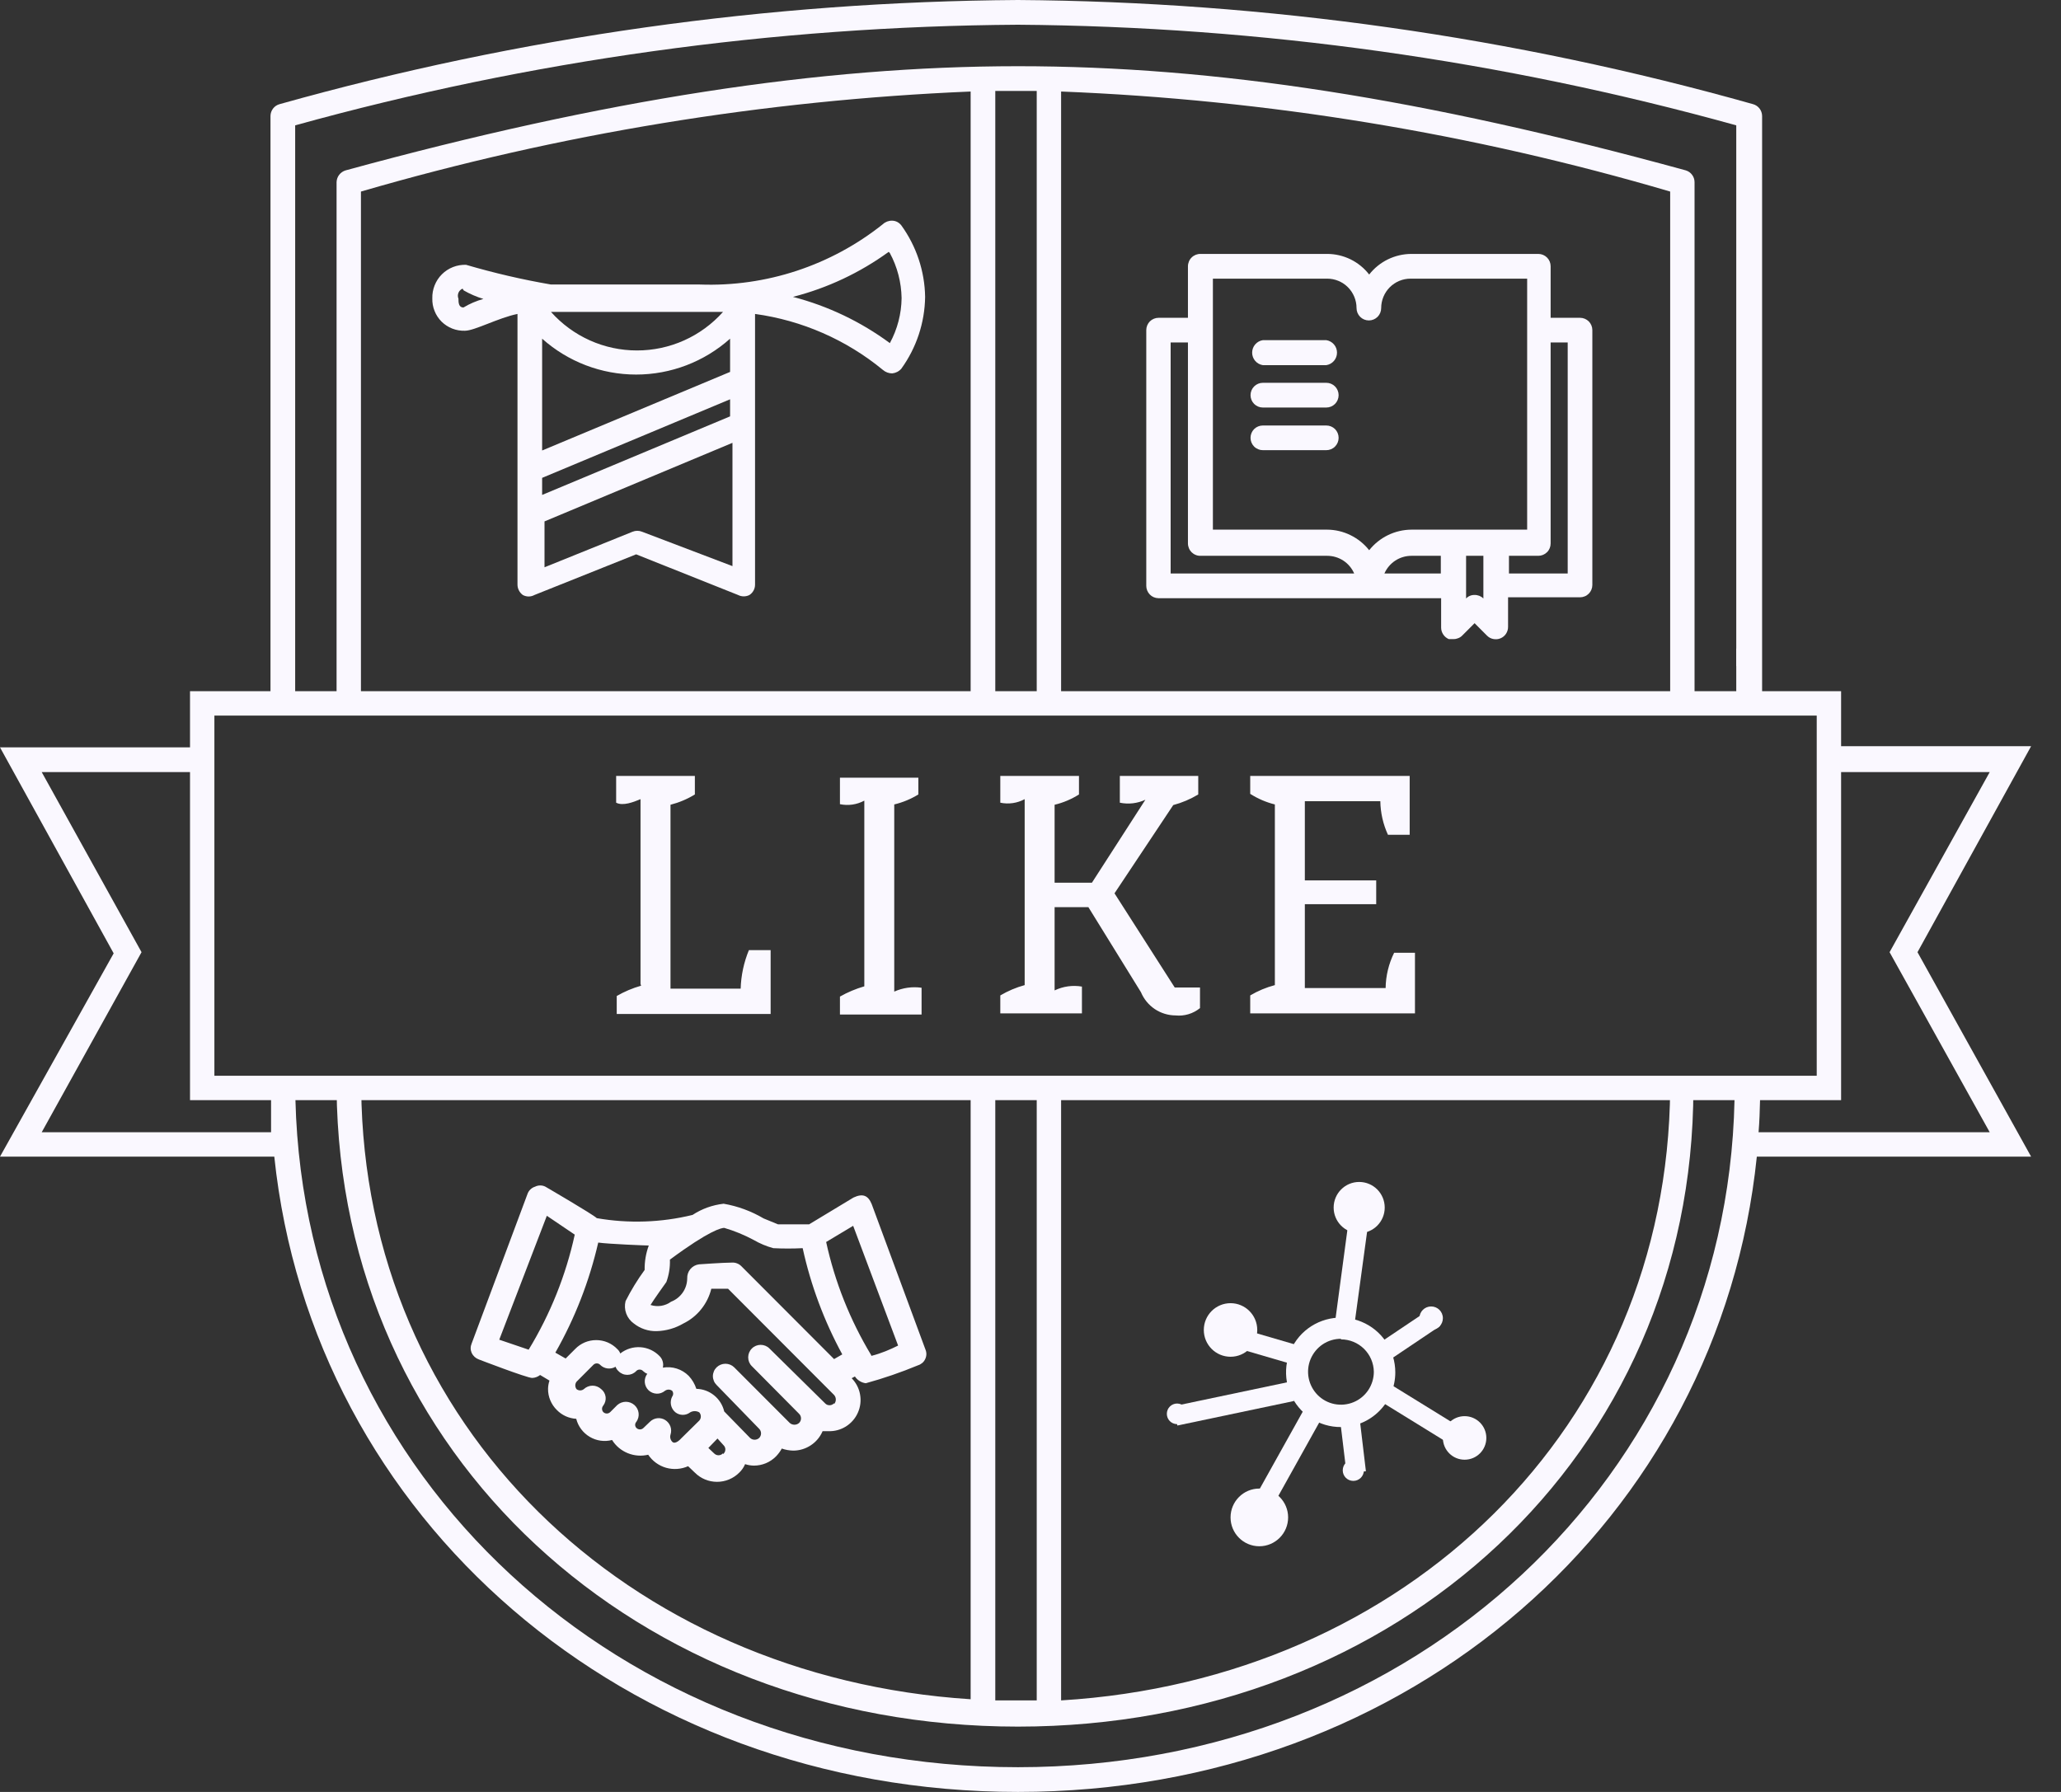 <?xml version="1.0" encoding="UTF-8"?> <svg xmlns="http://www.w3.org/2000/svg" width="46" height="40" viewBox="0 0 46 40" fill="none"><rect x="0" y="0" width="46" height="40" fill="#333333" stroke="none"/> <g clip-path="url(#clip0)"> <path d="M28.186 8.151H29.602C29.668 8.141 29.729 8.107 29.773 8.056C29.817 8.005 29.841 7.939 29.841 7.872C29.841 7.804 29.817 7.739 29.773 7.688C29.729 7.637 29.668 7.603 29.602 7.593H28.186C28.119 7.603 28.059 7.637 28.015 7.688C27.971 7.739 27.947 7.804 27.947 7.872C27.947 7.939 27.971 8.005 28.015 8.056C28.059 8.107 28.119 8.141 28.186 8.151V8.151Z" fill="#FAF8FF"></path> <path d="M28.186 9.097H29.602C29.675 9.097 29.745 9.068 29.797 9.016C29.848 8.964 29.877 8.894 29.877 8.821C29.877 8.748 29.848 8.678 29.797 8.626C29.745 8.574 29.675 8.545 29.602 8.545H28.186C28.113 8.545 28.043 8.574 27.991 8.626C27.94 8.678 27.911 8.748 27.911 8.821C27.911 8.894 27.94 8.964 27.991 9.016C28.043 9.068 28.113 9.097 28.186 9.097V9.097Z" fill="#FAF8FF"></path> <path d="M28.186 10.049H29.602C29.675 10.049 29.745 10.02 29.797 9.968C29.848 9.917 29.877 9.847 29.877 9.773C29.877 9.7 29.848 9.63 29.797 9.578C29.745 9.527 29.675 9.498 29.602 9.498H28.186C28.113 9.498 28.043 9.527 27.991 9.578C27.94 9.63 27.911 9.7 27.911 9.773C27.911 9.847 27.94 9.917 27.991 9.968C28.043 10.02 28.113 10.049 28.186 10.049Z" fill="#FAF8FF"></path> <path d="M25.852 13.353H32.165V14.01C32.165 14.065 32.182 14.118 32.212 14.163C32.242 14.209 32.285 14.244 32.335 14.266H32.44C32.476 14.267 32.512 14.26 32.546 14.246C32.58 14.233 32.611 14.213 32.636 14.187L32.912 13.911L33.187 14.187C33.226 14.227 33.275 14.254 33.329 14.264C33.383 14.275 33.439 14.27 33.49 14.249C33.541 14.228 33.584 14.192 33.614 14.146C33.644 14.099 33.66 14.045 33.659 13.99V13.333H35.265C35.301 13.333 35.337 13.326 35.37 13.312C35.404 13.299 35.434 13.278 35.46 13.252C35.485 13.227 35.505 13.197 35.519 13.163C35.533 13.13 35.54 13.094 35.54 13.057V7.369C35.54 7.296 35.511 7.226 35.46 7.174C35.408 7.123 35.338 7.094 35.265 7.094H34.609V5.944C34.609 5.871 34.581 5.801 34.529 5.749C34.477 5.697 34.407 5.668 34.334 5.668H31.503C31.321 5.668 31.141 5.71 30.978 5.789C30.814 5.869 30.671 5.985 30.559 6.128C30.448 5.985 30.306 5.869 30.143 5.789C29.981 5.71 29.802 5.668 29.621 5.668H26.796C26.759 5.667 26.723 5.674 26.689 5.687C26.655 5.701 26.623 5.721 26.597 5.747C26.571 5.772 26.55 5.803 26.536 5.837C26.522 5.871 26.514 5.907 26.514 5.944V7.094H25.859C25.786 7.094 25.716 7.123 25.664 7.174C25.613 7.226 25.584 7.296 25.584 7.369V13.077C25.584 13.149 25.612 13.218 25.662 13.27C25.712 13.322 25.78 13.351 25.852 13.353V13.353ZM30.899 12.801C30.951 12.684 31.035 12.584 31.142 12.514C31.249 12.444 31.375 12.407 31.503 12.407H32.158V12.801H30.899ZM33.108 13.36C33.083 13.334 33.052 13.314 33.018 13.3C32.984 13.287 32.948 13.28 32.912 13.281C32.876 13.28 32.841 13.286 32.808 13.3C32.776 13.313 32.746 13.334 32.722 13.36V12.407H33.108V13.36ZM34.99 7.645V12.801H33.679V12.407H34.334C34.407 12.407 34.477 12.378 34.529 12.326C34.581 12.275 34.609 12.204 34.609 12.131V7.645H34.99ZM27.071 6.22H29.621C29.795 6.22 29.962 6.289 30.085 6.412C30.208 6.536 30.277 6.703 30.277 6.877C30.277 6.95 30.306 7.02 30.357 7.072C30.409 7.124 30.479 7.153 30.552 7.153C30.625 7.153 30.695 7.124 30.747 7.072C30.798 7.02 30.827 6.95 30.827 6.877C30.827 6.703 30.896 6.536 31.019 6.412C31.142 6.289 31.309 6.22 31.483 6.22H34.085V11.823H31.503C31.321 11.824 31.142 11.866 30.979 11.945C30.815 12.025 30.672 12.14 30.559 12.282C30.447 12.14 30.304 12.025 30.142 11.946C29.98 11.866 29.802 11.824 29.621 11.823H27.071V6.22ZM26.128 7.645H26.514V12.131C26.514 12.168 26.522 12.204 26.536 12.238C26.55 12.272 26.571 12.303 26.597 12.329C26.623 12.354 26.655 12.375 26.689 12.388C26.723 12.402 26.759 12.408 26.796 12.407H29.621C29.749 12.407 29.875 12.444 29.982 12.514C30.089 12.584 30.173 12.684 30.224 12.801H26.128V7.645Z" fill="#FAF8FF"></path> <path d="M19.455 26.877C19.376 26.686 19.258 26.634 19.049 26.732L18.059 27.33C17.757 27.33 17.403 27.33 17.364 27.33L17.043 27.198C16.768 27.036 16.466 26.924 16.151 26.87C15.903 26.898 15.665 26.983 15.457 27.12C14.757 27.291 14.029 27.315 13.32 27.192C13.234 27.107 12.172 26.489 12.172 26.489C12.137 26.471 12.098 26.462 12.058 26.462C12.018 26.462 11.979 26.471 11.943 26.489C11.904 26.501 11.868 26.522 11.838 26.551C11.809 26.579 11.786 26.614 11.773 26.653L10.527 29.99C10.513 30.023 10.505 30.059 10.505 30.095C10.505 30.131 10.513 30.167 10.527 30.2C10.559 30.267 10.615 30.319 10.685 30.345C10.685 30.345 11.76 30.759 11.878 30.759C11.942 30.757 12.004 30.733 12.055 30.693L12.264 30.818C12.244 30.877 12.233 30.939 12.232 31.002C12.231 31.09 12.248 31.177 12.282 31.258C12.316 31.339 12.365 31.413 12.428 31.474C12.543 31.592 12.697 31.662 12.861 31.671C12.882 31.755 12.92 31.834 12.972 31.903C13.024 31.972 13.088 32.03 13.163 32.074C13.237 32.118 13.319 32.147 13.405 32.159C13.49 32.171 13.577 32.166 13.661 32.144C13.744 32.277 13.866 32.379 14.011 32.438C14.156 32.497 14.315 32.509 14.467 32.473C14.562 32.614 14.703 32.717 14.866 32.764C15.029 32.81 15.203 32.798 15.358 32.729L15.509 32.873C15.64 33.005 15.818 33.078 16.004 33.078C16.189 33.078 16.367 33.005 16.499 32.873C16.555 32.82 16.6 32.755 16.63 32.683C16.693 32.704 16.76 32.715 16.826 32.716C16.918 32.716 17.008 32.698 17.093 32.663C17.177 32.628 17.253 32.577 17.318 32.512C17.369 32.459 17.414 32.4 17.449 32.335C17.531 32.364 17.618 32.379 17.705 32.381C17.844 32.381 17.981 32.339 18.097 32.262C18.214 32.185 18.305 32.076 18.36 31.947H18.485C18.624 31.953 18.761 31.916 18.879 31.843C18.997 31.769 19.091 31.662 19.147 31.534C19.204 31.407 19.221 31.266 19.196 31.128C19.172 30.991 19.106 30.865 19.009 30.765L19.081 30.726C19.108 30.767 19.144 30.802 19.186 30.828C19.228 30.854 19.275 30.871 19.324 30.877C19.721 30.768 20.111 30.634 20.491 30.476C20.526 30.465 20.558 30.447 20.586 30.423C20.614 30.399 20.636 30.369 20.651 30.335C20.667 30.302 20.675 30.265 20.676 30.229C20.676 30.192 20.669 30.155 20.654 30.121L19.455 26.877ZM12.205 27.139L12.828 27.56C12.63 28.467 12.282 29.335 11.799 30.128L11.143 29.905L12.205 27.139ZM15.004 32.184C14.984 32.163 14.97 32.138 14.963 32.11C14.956 32.083 14.957 32.053 14.965 32.026C14.985 31.966 14.984 31.901 14.963 31.841C14.941 31.782 14.9 31.731 14.847 31.698C14.794 31.665 14.732 31.651 14.67 31.658C14.608 31.665 14.55 31.693 14.506 31.737L14.362 31.875C14.341 31.896 14.313 31.908 14.283 31.908C14.254 31.908 14.225 31.896 14.204 31.875C14.187 31.857 14.176 31.832 14.176 31.806C14.176 31.78 14.187 31.756 14.204 31.737C14.244 31.68 14.262 31.61 14.253 31.541C14.245 31.472 14.211 31.409 14.159 31.363C14.106 31.317 14.039 31.291 13.969 31.291C13.899 31.291 13.831 31.317 13.778 31.363L13.621 31.52C13.6 31.541 13.572 31.553 13.543 31.553C13.513 31.553 13.485 31.541 13.464 31.52C13.447 31.5 13.437 31.475 13.437 31.448C13.437 31.422 13.447 31.396 13.464 31.376C13.506 31.321 13.525 31.251 13.517 31.183C13.508 31.113 13.473 31.051 13.418 31.008C13.366 30.959 13.296 30.931 13.225 30.931C13.153 30.931 13.084 30.959 13.031 31.008C13.008 31.027 12.979 31.037 12.949 31.037C12.919 31.037 12.891 31.027 12.867 31.008C12.85 30.984 12.84 30.956 12.84 30.926C12.84 30.896 12.85 30.868 12.867 30.844L13.241 30.469C13.251 30.458 13.263 30.449 13.277 30.443C13.29 30.437 13.305 30.434 13.32 30.434C13.335 30.434 13.349 30.437 13.363 30.443C13.376 30.449 13.388 30.458 13.398 30.469C13.443 30.513 13.5 30.54 13.562 30.547C13.624 30.554 13.686 30.541 13.739 30.509C13.752 30.547 13.775 30.581 13.805 30.607C13.83 30.634 13.861 30.654 13.895 30.669C13.928 30.683 13.965 30.69 14.001 30.69C14.038 30.69 14.074 30.683 14.108 30.669C14.142 30.654 14.172 30.634 14.198 30.607C14.208 30.596 14.22 30.587 14.233 30.581C14.247 30.575 14.262 30.572 14.277 30.572C14.291 30.572 14.306 30.575 14.32 30.581C14.333 30.587 14.345 30.596 14.355 30.607C14.382 30.633 14.413 30.653 14.447 30.666C14.406 30.72 14.386 30.787 14.391 30.855C14.396 30.922 14.426 30.986 14.474 31.033C14.523 31.08 14.587 31.107 14.655 31.11C14.722 31.113 14.788 31.09 14.84 31.047C14.864 31.029 14.893 31.019 14.922 31.019C14.952 31.019 14.981 31.029 15.004 31.047C15.018 31.066 15.025 31.087 15.025 31.11C15.025 31.132 15.018 31.154 15.004 31.172C14.973 31.23 14.963 31.298 14.976 31.363C14.989 31.427 15.025 31.486 15.076 31.527C15.123 31.563 15.181 31.583 15.24 31.583C15.3 31.583 15.357 31.563 15.404 31.527C15.435 31.509 15.47 31.5 15.506 31.5C15.541 31.5 15.576 31.509 15.607 31.527C15.63 31.552 15.642 31.585 15.642 31.619C15.642 31.653 15.63 31.686 15.607 31.711L15.201 32.111C15.201 32.111 15.076 32.256 15.004 32.184ZM16.138 32.44C16.125 32.454 16.11 32.465 16.092 32.473C16.075 32.481 16.056 32.485 16.037 32.485C16.017 32.485 15.999 32.481 15.981 32.473C15.964 32.465 15.948 32.454 15.935 32.44L15.81 32.322L16.014 32.111L16.151 32.263C16.165 32.276 16.175 32.292 16.181 32.309C16.188 32.327 16.191 32.345 16.189 32.364C16.188 32.383 16.183 32.401 16.174 32.417C16.165 32.434 16.153 32.448 16.138 32.46V32.44ZM18.616 31.323C18.603 31.337 18.587 31.349 18.57 31.357C18.552 31.364 18.534 31.368 18.514 31.368C18.495 31.368 18.476 31.364 18.459 31.357C18.441 31.349 18.426 31.337 18.413 31.323L17.174 30.102C17.122 30.049 17.051 30.02 16.977 30.02C16.904 30.02 16.833 30.049 16.781 30.102C16.728 30.154 16.699 30.225 16.699 30.299C16.699 30.373 16.728 30.444 16.781 30.496L17.836 31.56C17.863 31.587 17.878 31.623 17.878 31.662C17.878 31.7 17.863 31.736 17.836 31.763C17.807 31.789 17.77 31.803 17.731 31.803C17.692 31.803 17.655 31.789 17.626 31.763L16.387 30.522C16.335 30.471 16.264 30.442 16.191 30.442C16.117 30.442 16.047 30.471 15.994 30.522C15.968 30.548 15.947 30.578 15.933 30.612C15.919 30.646 15.911 30.682 15.911 30.719C15.911 30.756 15.919 30.792 15.933 30.826C15.947 30.86 15.968 30.89 15.994 30.916L16.945 31.895C16.971 31.922 16.986 31.958 16.986 31.997C16.986 32.035 16.971 32.071 16.945 32.098C16.917 32.124 16.88 32.138 16.843 32.138C16.805 32.138 16.769 32.124 16.741 32.098L16.164 31.507C16.131 31.366 16.052 31.239 15.939 31.148C15.826 31.056 15.687 31.005 15.542 31.002C15.507 30.894 15.449 30.795 15.371 30.712C15.297 30.638 15.206 30.582 15.105 30.55C15.005 30.518 14.898 30.511 14.794 30.529C14.805 30.483 14.804 30.436 14.791 30.391C14.779 30.346 14.755 30.305 14.722 30.272C14.609 30.155 14.457 30.084 14.295 30.073C14.132 30.062 13.972 30.112 13.844 30.213C13.831 30.175 13.808 30.142 13.778 30.115C13.717 30.051 13.644 30.001 13.563 29.966C13.482 29.932 13.395 29.914 13.306 29.914C13.218 29.914 13.131 29.932 13.05 29.966C12.969 30.001 12.896 30.051 12.835 30.115L12.625 30.325L12.395 30.194C12.832 29.426 13.154 28.598 13.352 27.737C13.582 27.77 14.421 27.803 14.48 27.803C14.416 27.977 14.385 28.162 14.388 28.348C14.227 28.568 14.085 28.801 13.962 29.044C13.939 29.136 13.944 29.233 13.977 29.322C14.01 29.411 14.069 29.488 14.146 29.543C14.291 29.658 14.472 29.719 14.657 29.714C14.867 29.708 15.072 29.649 15.253 29.543C15.407 29.468 15.543 29.359 15.65 29.225C15.758 29.091 15.835 28.935 15.876 28.768H16.25L18.616 31.139C18.641 31.167 18.655 31.203 18.655 31.241C18.655 31.279 18.641 31.315 18.616 31.343V31.323ZM18.616 30.338L16.545 28.263C16.517 28.235 16.484 28.214 16.448 28.201C16.412 28.187 16.373 28.181 16.335 28.184C16.145 28.184 15.601 28.223 15.601 28.223C15.525 28.233 15.457 28.271 15.408 28.329C15.359 28.388 15.335 28.462 15.338 28.538C15.337 28.651 15.302 28.761 15.238 28.853C15.173 28.946 15.083 29.017 14.978 29.057C14.913 29.105 14.837 29.136 14.757 29.149C14.678 29.161 14.596 29.155 14.519 29.13C14.591 29.011 14.854 28.643 14.873 28.617C14.931 28.457 14.958 28.288 14.952 28.118C15.837 27.461 16.105 27.409 16.164 27.409C16.392 27.476 16.611 27.566 16.82 27.678C16.958 27.758 17.105 27.82 17.259 27.862C17.477 27.873 17.696 27.873 17.915 27.862C18.096 28.69 18.394 29.488 18.799 30.233L18.616 30.338ZM19.442 30.246C18.972 29.466 18.633 28.614 18.439 27.724L19.042 27.363L20.045 30.036C19.875 30.121 19.665 30.213 19.448 30.266L19.442 30.246Z" fill="#FAF8FF"></path> <path d="M10.376 7.383C10.593 7.383 11.124 7.094 11.55 7.008V13.051C11.55 13.096 11.561 13.14 11.582 13.18C11.602 13.22 11.632 13.254 11.668 13.281C11.708 13.303 11.753 13.315 11.799 13.315C11.845 13.315 11.89 13.303 11.93 13.281L14.198 12.374L16.472 13.281C16.512 13.302 16.556 13.312 16.6 13.312C16.645 13.312 16.689 13.302 16.728 13.281C16.766 13.256 16.797 13.222 16.819 13.182C16.841 13.142 16.852 13.097 16.852 13.051V7.008C17.9 7.152 18.887 7.584 19.704 8.256C19.762 8.307 19.837 8.335 19.914 8.335C19.992 8.327 20.065 8.29 20.117 8.23C20.454 7.763 20.64 7.204 20.648 6.627C20.639 6.053 20.453 5.496 20.117 5.031C20.093 5 20.062 4.974 20.027 4.955C19.992 4.937 19.953 4.927 19.914 4.926C19.836 4.924 19.761 4.952 19.704 5.005C18.547 5.928 17.098 6.406 15.62 6.351H12.297C11.658 6.241 11.025 6.094 10.402 5.911C10.303 5.908 10.204 5.925 10.111 5.961C10.019 5.997 9.934 6.052 9.864 6.122C9.793 6.192 9.738 6.276 9.701 6.369C9.664 6.461 9.646 6.561 9.649 6.66C9.646 6.756 9.663 6.852 9.699 6.941C9.734 7.031 9.788 7.112 9.856 7.18C9.924 7.247 10.006 7.3 10.095 7.335C10.185 7.37 10.28 7.386 10.376 7.383ZM12.1 10.667L16.295 8.913V9.294L12.1 11.048V10.667ZM16.295 8.302L12.1 10.056V7.56C12.678 8.076 13.424 8.361 14.198 8.361C14.971 8.361 15.718 8.076 16.295 7.56V8.302ZM14.329 11.869C14.261 11.842 14.187 11.842 14.119 11.869L12.153 12.663V11.639L16.348 9.885V12.637L14.329 11.869ZM19.861 5.649C20.028 5.958 20.117 6.302 20.123 6.654C20.119 7.005 20.029 7.35 19.861 7.659C19.212 7.18 18.478 6.83 17.698 6.627C18.467 6.43 19.192 6.089 19.835 5.622L19.861 5.649ZM16.138 6.962C15.896 7.233 15.6 7.45 15.27 7.598C14.938 7.747 14.58 7.823 14.217 7.823C13.855 7.823 13.496 7.747 13.165 7.598C12.835 7.45 12.539 7.233 12.297 6.962H16.138ZM10.35 6.483C10.489 6.563 10.636 6.626 10.789 6.673C10.633 6.716 10.483 6.78 10.344 6.864C10.239 6.864 10.232 6.759 10.232 6.667C10.215 6.625 10.215 6.578 10.232 6.536C10.249 6.494 10.282 6.461 10.324 6.443L10.35 6.483Z" fill="#FAF8FF"></path> <path d="M8.056 15.704V4.276C12.486 2.986 17.055 2.237 21.664 2.043V15.704H22.214V2.03H23.139V15.704H23.683V2.043C28.288 2.225 32.854 2.975 37.277 4.276V15.704H37.821V4.066C37.821 4.007 37.802 3.949 37.766 3.902C37.731 3.854 37.681 3.82 37.625 3.803C31.758 2.194 27.137 1.478 22.719 1.478C18.301 1.478 13.496 2.22 7.715 3.803C7.658 3.82 7.607 3.854 7.571 3.901C7.534 3.948 7.514 4.006 7.512 4.066V15.704H8.056Z" fill="#FAF8FF"></path> <path d="M37.277 24.302C37.225 31.849 31.378 37.491 23.683 37.957V24.302H23.139V37.957H22.719H22.214V24.302H21.664V37.931C14.001 37.438 8.128 31.809 8.062 24.302H7.512C7.584 32.473 14.237 38.542 22.719 38.542C31.201 38.542 37.795 32.473 37.795 24.302H37.277Z" fill="#FAF8FF"></path> <path d="M42.797 21.255L45.333 16.657H41.092V15.429H39.329V2.588C39.328 2.528 39.308 2.47 39.271 2.422C39.235 2.375 39.184 2.341 39.126 2.325C33.785 0.82 28.267 0.039 22.719 0C17.147 0.037 11.605 0.819 6.24 2.325C6.182 2.341 6.131 2.375 6.095 2.422C6.058 2.47 6.038 2.528 6.037 2.588V15.429H4.241V16.683H0L2.537 21.281L0 25.819H6.122C6.968 33.892 13.949 40 22.719 40C31.489 40 38.379 33.892 39.211 25.819H45.333L42.797 21.255ZM6.588 2.798C11.843 1.342 17.267 0.587 22.719 0.552C28.139 0.592 33.529 1.347 38.752 2.798V15.429H6.588V2.798ZM4.785 15.974H40.548V24.013H4.785V15.974ZM0.931 25.274L3.159 21.255L0.931 17.235H4.241V24.558H6.05C6.05 24.795 6.05 25.038 6.05 25.274H0.931ZM22.719 39.448C13.805 39.448 6.804 32.939 6.594 24.558H38.713C38.536 32.939 31.575 39.448 22.719 39.448ZM39.283 24.558H41.092V17.235H44.409L42.174 21.255L44.409 25.274H39.25C39.27 25.038 39.277 24.795 39.283 24.558Z" fill="#FAF8FF"></path> <path d="M39.297 14.476H38.752V14.87H39.297V14.476Z" fill="#FAF8FF"></path> <path d="M27.465 30.286C27.794 30.286 28.061 30.018 28.061 29.688C28.061 29.358 27.794 29.09 27.465 29.09C27.135 29.09 26.868 29.358 26.868 29.688C26.868 30.018 27.135 30.286 27.465 30.286Z" fill="#FAF8FF"></path> <path d="M30.336 27.527C30.651 27.527 30.906 27.271 30.906 26.956C30.906 26.64 30.651 26.384 30.336 26.384C30.021 26.384 29.766 26.64 29.766 26.956C29.766 27.271 30.021 27.527 30.336 27.527Z" fill="#FAF8FF"></path> <path d="M31.942 29.688C32.087 29.688 32.204 29.57 32.204 29.425C32.204 29.28 32.087 29.163 31.942 29.163C31.797 29.163 31.68 29.28 31.68 29.425C31.68 29.57 31.797 29.688 31.942 29.688Z" fill="#FAF8FF"></path> <path d="M26.272 31.79C26.399 31.79 26.501 31.687 26.501 31.56C26.501 31.433 26.399 31.33 26.272 31.33C26.145 31.33 26.043 31.433 26.043 31.56C26.043 31.687 26.145 31.79 26.272 31.79Z" fill="#FAF8FF"></path> <path d="M30.205 33.057C30.335 33.057 30.441 32.952 30.441 32.821C30.441 32.69 30.335 32.584 30.205 32.584C30.074 32.584 29.969 32.69 29.969 32.821C29.969 32.952 30.074 33.057 30.205 33.057Z" fill="#FAF8FF"></path> <path d="M28.107 34.516C28.462 34.516 28.75 34.227 28.75 33.872C28.75 33.517 28.462 33.228 28.107 33.228C27.752 33.228 27.465 33.517 27.465 33.872C27.465 34.227 27.752 34.516 28.107 34.516Z" fill="#FAF8FF"></path> <path d="M32.689 32.584C32.957 32.584 33.174 32.367 33.174 32.098C33.174 31.83 32.957 31.612 32.689 31.612C32.421 31.612 32.204 31.83 32.204 32.098C32.204 32.367 32.421 32.584 32.689 32.584Z" fill="#FAF8FF"></path> <path d="M29.929 31.855C29.688 31.857 29.452 31.786 29.25 31.653C29.049 31.519 28.892 31.329 28.798 31.106C28.705 30.883 28.68 30.637 28.726 30.399C28.773 30.162 28.888 29.944 29.058 29.772C29.229 29.601 29.446 29.484 29.683 29.436C29.919 29.388 30.165 29.412 30.388 29.505C30.611 29.597 30.802 29.753 30.936 29.954C31.07 30.155 31.142 30.392 31.142 30.634C31.142 30.957 31.015 31.266 30.787 31.495C30.56 31.724 30.252 31.854 29.929 31.855V31.855ZM29.929 29.885C29.784 29.885 29.642 29.928 29.521 30.009C29.401 30.09 29.307 30.205 29.251 30.339C29.195 30.474 29.181 30.621 29.209 30.764C29.238 30.907 29.308 31.038 29.41 31.141C29.513 31.244 29.644 31.314 29.786 31.342C29.929 31.37 30.076 31.356 30.21 31.3C30.345 31.245 30.459 31.15 30.54 31.029C30.62 30.908 30.663 30.766 30.663 30.621C30.66 30.428 30.581 30.244 30.444 30.109C30.307 29.974 30.122 29.898 29.929 29.898V29.885Z" fill="#FAF8FF"></path> <path d="M29.167 31.349L27.869 33.677L28.253 33.892L29.55 31.564L29.167 31.349Z" fill="#FAF8FF"></path> <path d="M32.788 32.499L30.52 31.1L30.749 30.726L33.017 32.125L32.788 32.499Z" fill="#FAF8FF"></path> <path d="M27.423 29.58L27.3 30.002L28.88 30.464L29.003 30.041L27.423 29.58Z" fill="#FAF8FF"></path> <path d="M30.211 29.708L29.779 29.649L30.166 26.759L30.605 26.818L30.211 29.708Z" fill="#FAF8FF"></path> <path d="M31.895 29.235L30.61 30.098L30.855 30.464L32.14 29.6L31.895 29.235Z" fill="#FAF8FF"></path> <path d="M30.054 32.893L29.896 31.58L30.329 31.52L30.486 32.841L30.054 32.893Z" fill="#FAF8FF"></path> <path d="M28.792 30.843L26.188 31.391L26.278 31.821L28.883 31.273L28.792 30.843Z" fill="#FAF8FF"></path> <path d="M27.95 17.32H31.463V18.634H30.978C30.87 18.399 30.812 18.144 30.808 17.885H29.123V19.652H30.716V20.184H29.123V22.056H30.926C30.93 21.782 30.995 21.513 31.116 21.268H31.581V22.621H27.904V22.22C28.076 22.118 28.261 22.041 28.454 21.99V17.957C28.26 17.909 28.074 17.829 27.904 17.721V17.32H27.95ZM22.372 17.32H24.082V17.734C23.915 17.84 23.731 17.918 23.538 17.964V19.704H24.371L25.564 17.852C25.386 17.935 25.186 17.958 24.994 17.918V17.32H26.744V17.734C26.57 17.839 26.382 17.919 26.186 17.971L24.875 19.941L26.219 22.043H26.783V22.503C26.708 22.564 26.621 22.611 26.527 22.639C26.434 22.667 26.336 22.677 26.239 22.667C26.073 22.666 25.912 22.617 25.774 22.525C25.636 22.432 25.529 22.301 25.465 22.148L24.292 20.25H23.538V22.108C23.728 22.017 23.941 21.987 24.148 22.023V22.621H22.326V22.22C22.496 22.12 22.679 22.042 22.87 21.99V17.839C22.703 17.929 22.511 17.957 22.326 17.918V17.32H22.372ZM19.959 17.977V22.135C20.15 22.049 20.362 22.019 20.569 22.049V22.647H18.747V22.246C18.918 22.149 19.101 22.072 19.291 22.017V17.872C19.124 17.962 18.932 17.99 18.747 17.951V17.36H20.497V17.734C20.331 17.836 20.149 17.912 19.959 17.957V17.977ZM14.296 21.964V17.839C14.139 17.905 13.903 17.997 13.752 17.918V17.32H15.509V17.734C15.34 17.838 15.156 17.915 14.965 17.964V22.069H16.531C16.54 21.774 16.602 21.482 16.715 21.209H17.2V22.634H13.765V22.233C13.936 22.134 14.119 22.057 14.309 22.003" fill="#FAF8FF"></path> </g> <defs> <clipPath id="clip0"> <rect width="45.333" height="40" fill="white"></rect> </clipPath> </defs> </svg> 